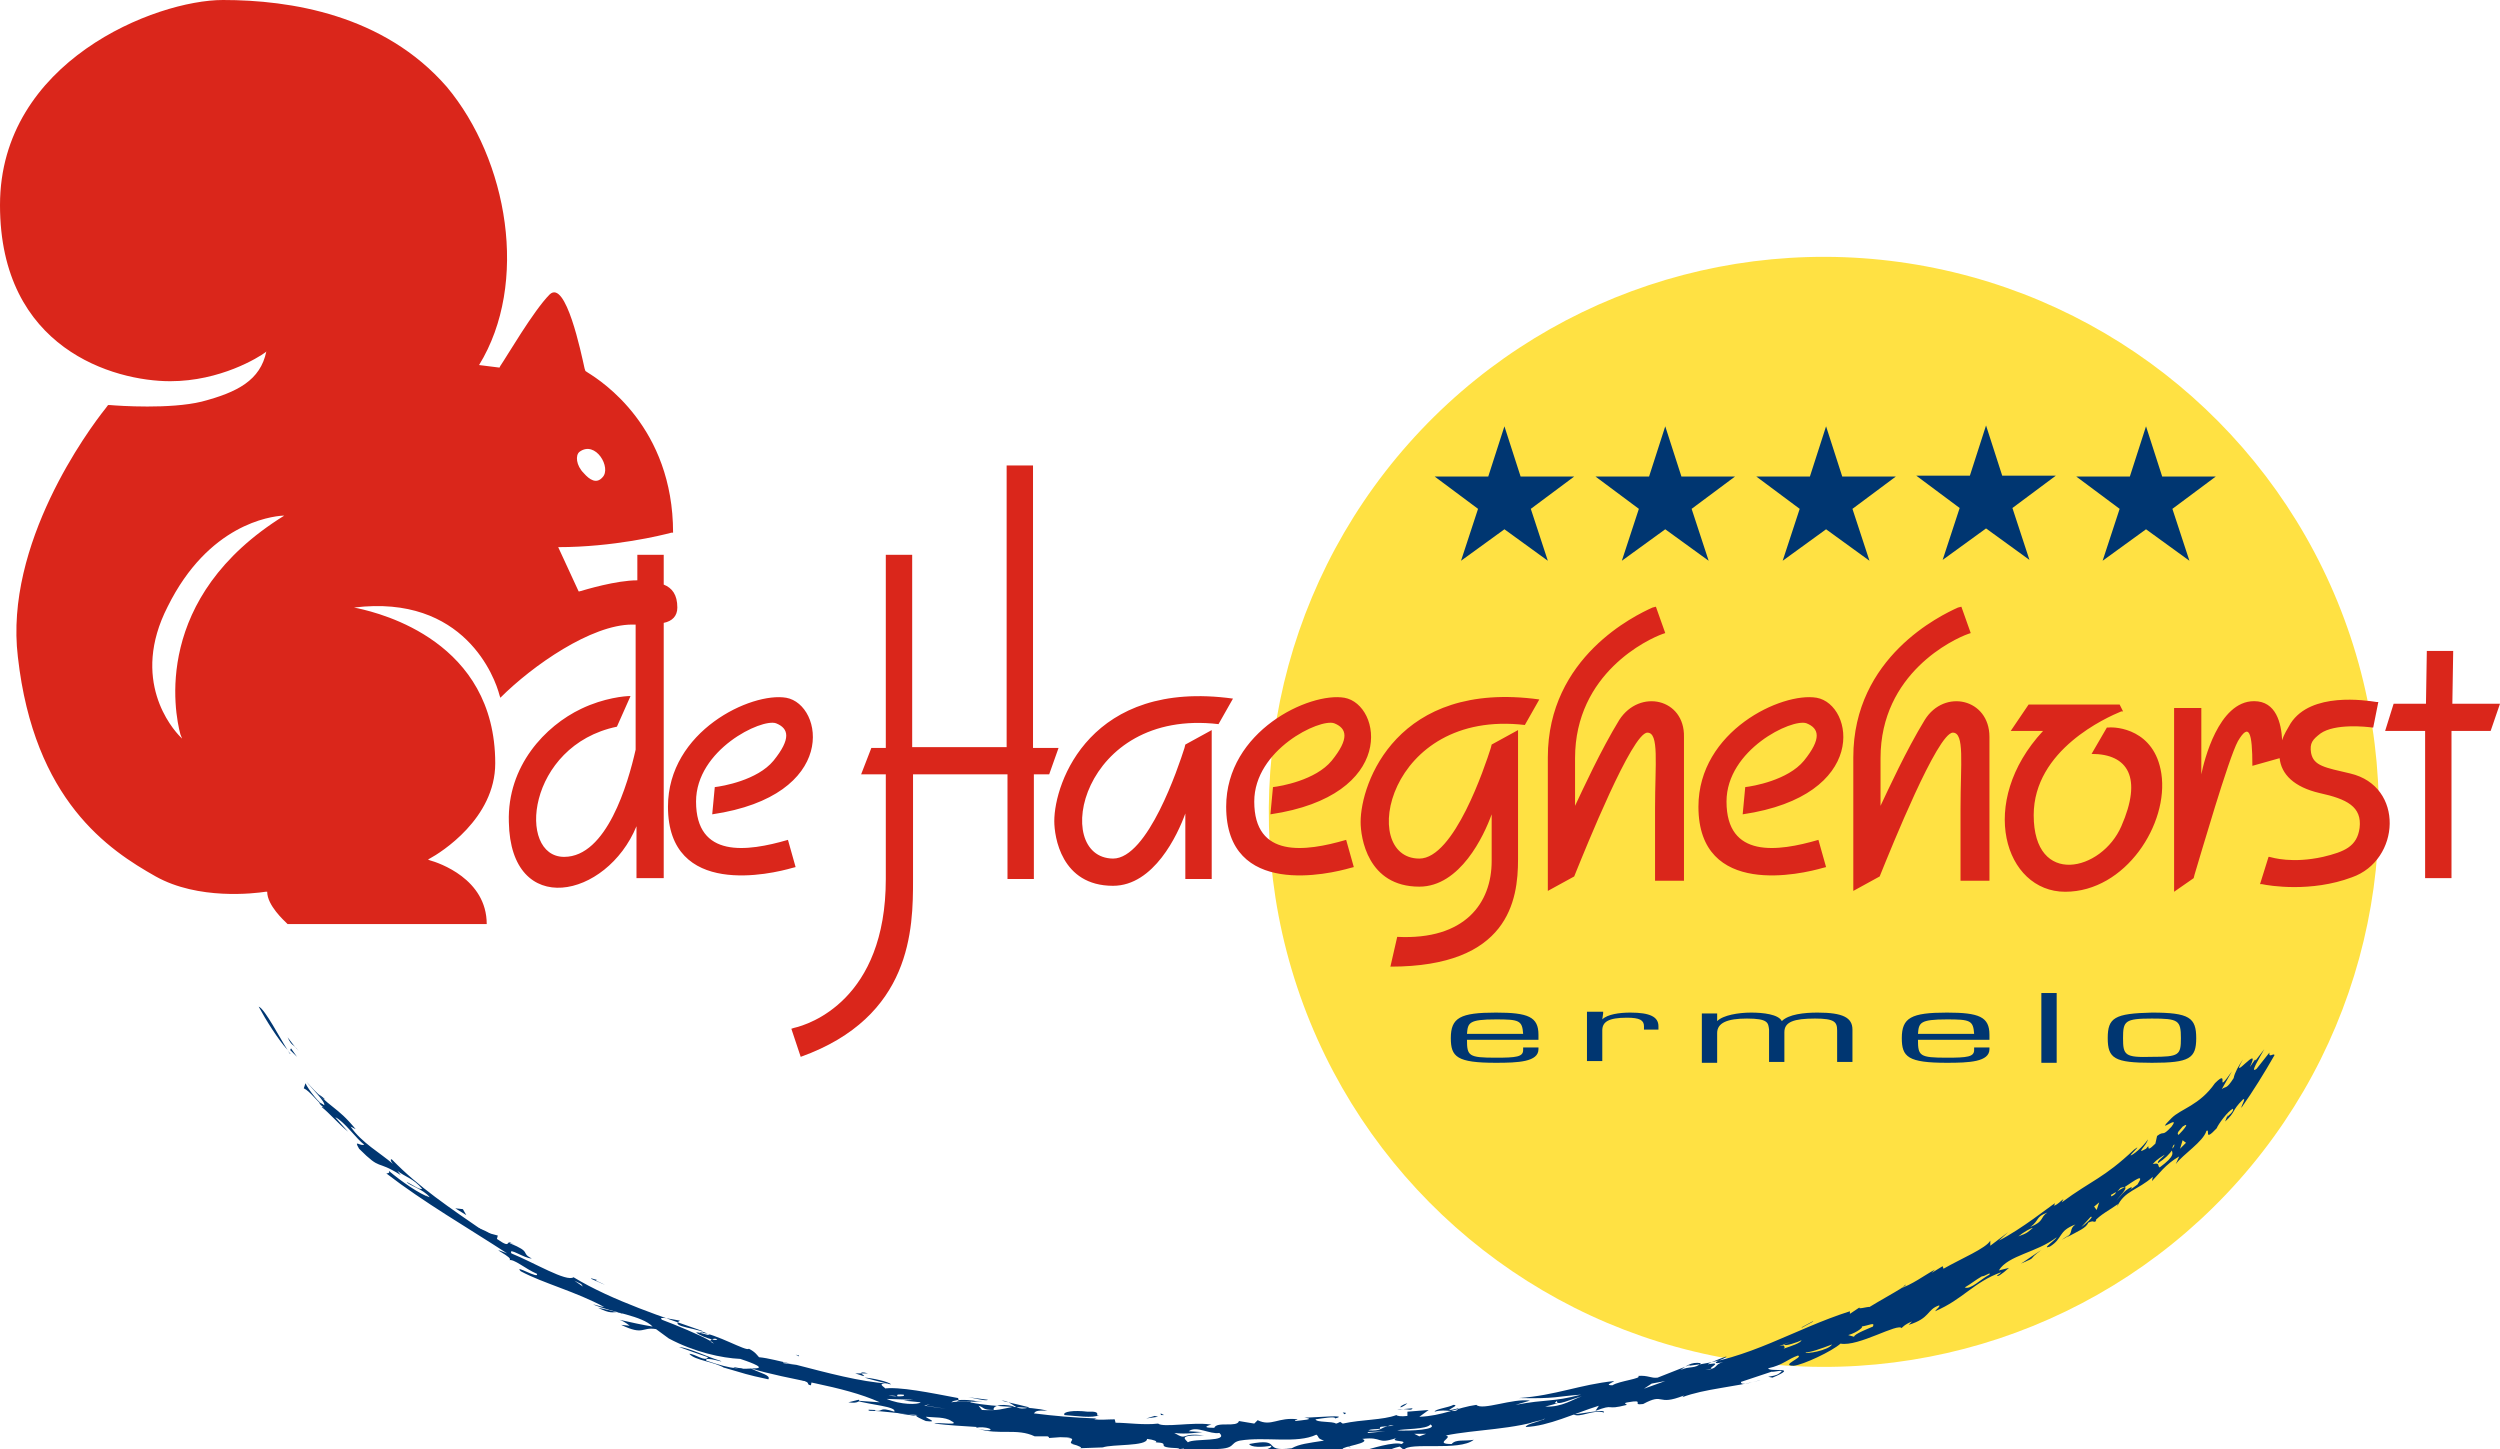 <?xml version="1.0" encoding="utf-8"?>
<!-- Generator: Adobe Illustrator 25.4.2, SVG Export Plug-In . SVG Version: 6.00 Build 0)  -->
<svg version="1.1" id="Laag_1" xmlns="http://www.w3.org/2000/svg" xmlns:xlink="http://www.w3.org/1999/xlink" x="0px" y="0px"
	 width="293.8px" height="170.3px" viewBox="0 0 293.8 170.3" style="enable-background:new 0 0 293.8 170.3;" xml:space="preserve"
	>
<style type="text/css">
	.st0{fill:#FFE143;}
	.st1{fill:none;}
	.st2{fill:#003671;}
	.st3{fill:#DA261B;}
</style>
<ellipse transform="matrix(0.201 -0.98 0.98 0.201 77.651 286.328)" class="st0" cx="214.4" cy="95.5" rx="65.2" ry="65.2"/>
<path class="st1" d="M265.1,122.2c-17.8,27.1-63.1,46.4-116.1,46.4c-55.6,0-102.6-21.2-118.5-50.5"/>
<g>
	<path class="st2" d="M34.1,123.8c-0.1-0.1-0.2-0.2-0.3-0.4C34,123.8,34.2,124,34.1,123.8z"/>
	<path class="st2" d="M30.4,118.3c0.8,1.5,2.3,3.9,3.4,5.1C33,122.2,31.1,118.5,30.4,118.3z"/>
	<path class="st2" d="M35.1,123.5c-0.5-0.5-0.9-1.1-1.3-1.6C34.3,123,34.4,122.6,35.1,123.5z"/>
	<polygon class="st2" points="34.2,123.2 34.1,123.4 34.9,124.2 	"/>
	<path class="st2" d="M130,169.5c-0.2,0.1-0.4,0.2-0.3,0.3L130,169.5z"/>
	<path class="st2" d="M135.1,168.9c0.4,0,0.8,0,1,0C135.8,168.9,135.5,168.9,135.1,168.9z"/>
	<path class="st2" d="M125.5,169l0.9,0.1C126.1,169,125.8,169,125.5,169z"/>
	<path class="st2" d="M72.5,154.2c-0.8-0.2-1.6-0.4-2.2-0.5C71.7,154.4,72,154.2,72.5,154.2z"/>
	<path class="st2" d="M157.8,166l0.2,0.2C158.2,166.1,158.3,166,157.8,166z"/>
	<path class="st2" d="M136.4,166.1c0,0.1,0,0.2,0.1,0.2l0.3,0L136.4,166.1z"/>
	<path class="st2" d="M122.1,168.2L122.1,168.2l-0.8,0C121.7,168.3,121.9,168.3,122.1,168.2z"/>
	<path class="st2" d="M164.6,165.4c0.3-0.1,0.6-0.3,0.8-0.5C164.8,165.1,164.5,165.3,164.6,165.4z"/>
	<polygon class="st2" points="136.2,168.9 136.2,168.9 136.1,168.9 	"/>
	<path class="st2" d="M129.4,165.7c0.4,0,0.7,0,1.1,0C130,165.7,129.6,165.7,129.4,165.7z"/>
	<path class="st2" d="M72.5,154.2l0.7,0.2C72.9,154.2,72.7,154.2,72.5,154.2z"/>
	<path class="st2" d="M37.4,128.6c0.4,0.5,0.7,0.6,0.8,0.6C37.9,128.9,37.6,128.7,37.4,128.6z"/>
	<path class="st2" d="M265.1,124.2l0.2-0.2C265.2,124.1,265.1,124.2,265.1,124.2z"/>
	<path class="st2" d="M246.3,143.3l-0.2,0.3C246.3,143.6,246.4,143.4,246.3,143.3z"/>
	<path class="st2" d="M223.1,151.5c1.6-0.5,3-1.6,4.3-2.3l-0.4,0.4l1.3-0.8l0.1,0.3c2.1-1.2,5-2.4,5.5-3.3l0,0.6l2.1-1.6l-1.1,1
		c2.6-1.3,6.1-4.1,6.6-4.4l-0.1,0.3c0.5-0.2,0.7-0.5,1.1-0.8l-0.2,0.4c3.5-2.6,4.9-2.8,8.5-6.2c1.1-0.8-0.5,0.6-0.4,0.7
		c0.7-0.3,1.9-1.6,2-1.9c0,0.6-1.6,1.9-0.2,1.1c0.7-0.9-0.3,0.8,1.1-0.6l0.2-0.9c0.9-0.7,0.5,0.2,1.7-1.1c1.2-1.6-2.2,1.2,0-1
		c1.1-1.1,3.3-1.5,5.1-4.1c1.9-1.9-0.2,1.7,2-1.4c-0.4,0.7-0.8,1.4-1.2,2.1c0.5-0.4,0.5,0.1,1.4-1.3c0.1-0.6,0.6-1.5,1.1-2.2
		c-1.8,3.1,2.3-2.2,0.8,0.9l0.7-1c-0.1,0.1-0.1,0.2,0,0.2l1-1.3c-0.5,0.9-1.8,3-0.9,2.3l1.5-1.9c-0.1,0.7,0.5,0,0.6,0.3
		c-1.2,2.1-2.5,4.2-3.9,6.2c0-0.3,0.6-1.2,0.2-1c-1.4,1.4-0.8,1.4-2.1,2.6l0.3-0.8c0,0.2-0.2,0.4,0.1,0.1c0.5-0.4,0.6-0.7,0.5-0.8
		c-0.6,0.3-1.7,1.8-1.9,2.3c-1.6,1.7-0.7,0-1.2,0.3c-0.4,1.3-2.7,2.7-3.6,3.9l0.4-0.9c-1.6,0.9-2.5,2.2-3.2,2.9l0.1-0.5
		c-1.8,1.6-3.3,1.6-4.2,3.5l0.1-0.3c-0.8,0.6-2.2,1.3-2.8,2.1c-0.1-0.1-0.3-0.1-0.7,0.1c-0.2,0.6-1.2,1-2.5,1.7
		c0.8-0.6,0.2-0.9,1-1.5c-2.1,0.8-1.4,1.6-3,2.6c-1.1,0.4,0.7-0.8,0.8-1.1c-2.3,1.8-5.7,2.1-6.8,3.9l1.2-0.3
		c-0.9,0.8-1.4,1.1-1.4,0.9c0.3-0.2,0.4-0.3,0.5-0.4c-3.3,1.2-4.5,3.2-7.8,4.6c0.2-0.3,0.6-0.5,0.5-0.7c-1.5,0.5-1,1.5-3.6,2.3
		l0.4-0.4c-0.8,0.3-1.3,0.8-1.2,0.8c-0.4-0.7-5.1,2.2-7.2,1.8c-1,0.9-4.4,2.5-5.5,2.6c-1.7,0,1.2-1,0.5-1.2
		c-1.2,0.4-1.7,1.1-3.5,1.5c0.1,0.5,3.8-0.3,0.5,1.1l-0.5-0.1c0.4-0.1,0.9-0.1,1.3-0.4c0.9-0.6-0.7-0.1-0.9-0.2l-3.6,1.2
		c-0.1,0.6,2-0.2,2.3-0.2c-2.9,0.8-6.6,1-9.2,2l0.2-0.2c-3.3,1.3-2.2-0.4-4.8,1c-1.5,0.2,0.4-0.6-1.8-0.2c-0.6,0.1-0.2,0.2-0.1,0.3
		c-2.7,0.7-1.3-0.2-3.7,0.7l0.4-0.6c-2.9,0.9-5.9,2.4-8.6,2.5c0.1-0.4,1.7-0.6,2.3-1c-3.4,1.3-8.4,1.3-11.7,2c1,0.2-1.5,1,0.7,1
		c0.5-0.6,1.5-0.3,2.6-0.5c-1.7,1.4-7.7,0.2-8.2,1.2l-0.5-0.4c-0.5,0.1-1.8,0.5-0.9,0.6l-3.7,0c1.3-0.4,3.9-1.2,4.8-0.9
		c1-0.5-1.5-0.2-0.6-0.7c-2.4,0.8-1.5-0.2-4,0.1c1.2,0.5-2.5,0.9-2.3,1.2c-0.8-0.1-2.7,0.3-3.4,0.5c-1.5,0.1-4.8-0.3-7.2-0.1
		c0.9-0.2,2.3-0.4,2.2-0.8c-1.1,0.2-2.4,0.2-2.6-0.2c4.1-0.8,1.3,1,5,0.5c0.9-0.5,1.9-0.6,3.8-0.9c-0.9-0.3-0.5-0.4-0.9-0.7
		c-2.3,1.1-6,0.2-9,0.7c-1.3,0.3-0.3,1-3.2,1c0.8,0.1,1.7,0.3,2.5,0.4c-2.7-0.3-0.7,0.3-2.9,0.4l0.9-0.3c-1.4-0.1-1.9-0.1-2.7,0.1
		l1.2-0.5c-0.7-0.1-2.1-0.2-2.2,0.1c-0.2-0.1-0.2-0.2-0.2-0.3c-0.1,0.1-0.5,0.1-1.4,0.1c0.5,0,0.9,0,0.9-0.1
		c-3.3-0.1-0.7-0.6-2.8-0.7c0.3-0.1-0.2-0.3-1-0.4c0,0.9-4.1,0.6-5.2,1l0,0l-2.8,0.1c0.6,0,0-0.3-0.8-0.5l0.1,0
		c-0.9-0.2,1.1-0.8-1.5-0.8l-1.4,0.1c0.2,0,0-0.2-0.1-0.2l-1.5,0c-2.1-1-4.2-0.1-6.7-0.9c0.7,0.2,1.9,0.3,1.4,0
		c-0.5-0.2-1.2-0.2-1.6-0.1l0.1-0.1c-1.7-0.1-3.3-0.2-5-0.4c0.4-0.2,3.2,0.3,2-0.3c-0.7-0.5-2.1-0.4-3-0.5c0.1,0.2,1.6,0.7,0,0.5
		c-0.2-0.1-1.7-0.7-0.9-0.7c-1.7-0.1-4.1-0.5-5.7-0.5c-0.5-0.2,0.3-0.1,0.6-0.1l0.1,0.1c1,0.1,0.3-0.5,2.2,0.1
		c0.3-0.6-2.8-0.8-4.5-1.3l2.8,0.2c-4.4-2-10.7-2.6-15.2-4c1.2,0.6,2.4,0.8,2.1,1.3c-2.8-0.6-2.5-0.6-5.3-1.4l0.2,0.1
		c-1.3-0.8-3.5-0.9-4.2-1.7c0.7,0,1.9,1,2.2,0.4c-1.2-0.4-2.3-0.8-3.4-1.2c1.2,0.1,3.4,1.2,4.8,1.6c0.9,0.4-1.9-0.6-1.6,0
		c3.2,1.1,4.1,1,5.9,0.9c1.1-0.1-1.3-0.9-1.9-1.1c-2.2-0.1-5.4-0.8-8.4-2.4l-1.5-1.1c-1.7-0.3-1.4,0.8-4.1-0.5l1,0.1
		c-0.5-0.4-0.9-0.6-1.2-0.7c1.3,0.3,2.7,0.6,3.9,0.8c-1.3-1.3-4.6-1.6-7-2.6c0.2,0,1,0.3,1.3,0.3c-3.3-1.8-7.2-2.8-9.8-4.2
		c-0.9-0.9,2.2,1,1.9,0.3c-1.4-0.6-2.7-1.8-3.3-1.6c0.9-0.2-3-1.9-0.2-0.8c-4.6-3-9.8-6-14.2-9.4c0.3,0,0.4-0.1,0.3-0.3
		c1.4,1.2,3.7,2.8,4.8,3.1c-0.8-1-2.5-1.4-2.7-1.8c0.6,0.3,1.6,1,1.8,0.8c-1-1.2-2-1.4-2.9-2.1l0.4,0.5c-3-1.9-2.2-0.4-4.9-3.1
		c-0.7-1.2,0.2-0.2,0.6-0.5c-0.8-0.5-2.4-2.8-3.4-3.2c0.5,0.6,1,1.1,1.5,1.7c-1.2-1-2.2-2.2-3.1-2.9c0.2,0,0.3,0,0.5,0.2
		c-1-0.8-1.9-2.1-2.6-2.4l0.2-0.6c0.3,0.7,1.7,2.5,2.2,2.6c0.2-0.4-1.5-2-2.1-2.8c2.9,3.3,3.5,2.8,5.8,5.6l-0.6-0.3
		c1.3,1.9,3.5,3.1,5,4.4c-0.4-0.4-0.3-0.7-0.1-0.5c3.1,3.2,6.7,5.6,10.9,8.5l1.5,0.4l-0.1,0.4c2,1.4,0.7-0.2,2.1,0.7
		c-0.5-0.3-0.5-0.2-0.6-0.2c2.7,1.1,1.2,1.1,2.6,1.8c-0.9,0-2.8-1.4-2.4-0.6c2.7,1.1,6.5,3.4,7.3,2.8c4.6,2.8,10.9,4.8,15.1,6.3
		c0.5,0.4-0.4,0-0.2,0.2c1.8,0.1,5.5,2.3,5.7,1.9c0.8,0.4,1,0.8,1.2,1c1.1,0.1,2.5,0.5,3.9,0.8l-1.1-0.2l0.1,0.1l1.5,0.2l0,0
		c3.5,0.9,7.5,2,10.8,2.2c-1.9-0.1,0.3,0.7-0.6,0.6c1.8-0.3,5.6,0.5,8.8,1.1c0,0.2,0.2,0.3-0.2,0.4l1.9,0l-0.3,0.1
		c3.3,0.7,7,0.4,9.1,1c-1.4-0.1-1.4,0.1-1.6,0.3c2.4,0.3,4.6,0.5,7.4,0.6c-0.1,0-0.3,0.1-0.3,0.1c0.7,0.1,1.6,0,2.4,0l0.1,0.4
		c1.4,0,3.3,0.3,5,0.1c0.6,0.5,4.1-0.2,6.1,0.1c0.8-0.1-1.7,0.4,0.5,0.4c0.3-0.8,2.7,0,2.9-0.8l1.8,0.3l0.4-0.4
		c1.6,0.8,2.4-0.4,4.7-0.1c-0.1,0.1-0.4,0.1-0.3,0.2c0.8-0.1,2.5-0.2,1.1-0.4c1.2,0,5.4-0.4,3.6,0.1c0.1-0.3-1.6,0-2.3,0.1
		c0.1,0.4,2,0.2,2.4,0.5c0.1,0,0.3-0.1,0.5-0.2l0.3,0.2c2.3-0.5,4.7-0.4,6.3-1c0.1,0.1,0.5,0.2,1.3,0.1l0-0.5l2.5-0.2l-1.1,0.8
		c2.7-0.1,4.5-1.1,6.7-1.4c0.7,0.7,4.3-0.8,6.3-0.5l-1.7,0.5c3.7-0.7,4.3-0.3,7.7-1.2c-2.9,0.2-2.9,0.5-7.3,0.4
		c4.3-0.3,7.2-1.6,11.2-2c-0.2,0.2-1.2,0.5-0.2,0.5c0.7-0.5,3.6-0.8,3-1.1c1.2-0.1,1.5,0.3,2.3,0.2l3.8-1.5l-0.1,0.1
		c7-0.7,12.3-4.3,18.9-6.4l0,0.3l1.5-1c-1.2,0.7,0.7,0.1,0.8,0.2c1.3-0.8,2.6-1.5,3.9-2.3C224.2,150.6,224.1,151.2,223.1,151.5z
		 M166,165.5l-1.1,0.1c-0.2,0-0.4,0-0.7,0.1l0.7-0.1C165.5,165.6,165.9,165.8,166,165.5z M69.5,150.3l1.6,0.7
		c-0.3-0.2-1.5-0.6-0.9-0.6C69.9,150.4,69.3,150.1,69.5,150.3z M166.2,168.5l0.6,0.3l0.8-0.3L166.2,168.5z M181.4,166.8l-1.5,0.4
		l0.1,0l1.5-0.4L181.4,166.8z M197.5,161l-0.3,0.1L197.5,161c1.1-0.5,1.7-0.1,2.4-0.8C198.7,160,198.1,160.6,197.5,161z
		 M171.4,165.5c-0.5,0.1-0.7,0.2-1.1,0.2c0.2-0.2,1.2-0.6,0.5-0.6c-0.5,0.3-2.2,0.5-2.2,0.8C170,165.5,171.1,166.2,171.4,165.5z
		 M134.7,166.7l1.4-0.2l-0.4-0.1L134.7,166.7z M127.8,165.9c-1.6-0.2-3,0-2.7,0.4c1.4,0.1,3.3,0.4,4.1,0
		C128.5,166.5,129.7,165.8,127.8,165.9z M183,164.6l-0.3,0.3l0.4,0l-1.5,0.4c2,0.1,3.3-0.9,4.3-1.2
		C184.9,164.3,182.7,165.4,183,164.6z M114.4,164.6c-0.6-0.1-2.6-0.2-2.6,0.3c-0.2-0.3,2.3-0.1,3.7-0.2
		C115,164.7,114.8,164.7,114.4,164.6z M115.4,165.7c2,0.1,2.2-0.1,3.8-0.4c-1.9-0.5-2.6,0.1-2.4,0.4c-1.4,0-1.1-0.3-1.8-0.5
		L115.4,165.7z M117.7,164.6l0.8,0.2c0.9,0.4,1,1,2.5,0.6c-0.8-0.2-1.6-0.4-2.5-0.6C118.3,164.7,118.1,164.6,117.7,164.6z
		 M101.2,161.4l0.8,0C101.3,161.2,101.2,161.3,101.2,161.4l-0.7,0C102.2,162,101.4,161.6,101.2,161.4z M116.1,164.5
		c-0.8-0.1-1.6-0.2-2.3-0.3C114.5,164.3,115.9,164.7,116.1,164.5z M101.6,161.9c1,0.3,3.5,0.9,3.1,0.8
		C104.6,162.4,102.3,161.9,101.6,161.9z M53.5,142l1.3,0.8l-0.4-0.7L53.5,142z M68.5,151.2l-0.2-0.3l-0.8-0.4L68.5,151.2z
		 M83.5,157.6c0-0.1,0-0.2,0.2-0.2c0.2,0.1,0.5,0.1,0.6,0c-0.2-0.1-0.4-0.1-0.6,0c-0.6-0.1-1.5-0.5-1.9-0.8c0.3-0.1,1.2,0.3,1.6,0.3
		c-1.2-0.9-4.8-0.9-3.5-1.7c-0.7-0.1-2.7-0.6-2.1-0.1C79.4,155.7,82.3,156.9,83.5,157.6c0,0.1,0.2,0.2,0.4,0.3
		C83.8,157.8,83.7,157.7,83.5,157.6z M104.4,164c0.6,0.1,0.9,0.1,1,0.1c0.5,0,1,0,0.8-0.2c-1.3-0.1-0.5,0.2-0.8,0.2
		C105.1,164,104.7,164,104.4,164z M108.2,164.8l-2-0.2l1.1-0.1l-3.1-0.1C105.8,165.1,107.9,165.1,108.2,164.8z M108.8,165.2l0.5-0.2
		l-0.7,0.2L108.8,165.2l-0.1,0c1.1,0.2,2.2,0.3,3.4,0.5L108.8,165.2z M139.7,168.2l1.6,0.1c-0.2,0-1.9,0.3-3.3,0.1
		c1.7,1,0.6-0.1,3.5,0.3c-3.3-0.1-2.1,0.5-1.9,0.8c0.7-0.5,4.9,0,3.7-1.1C142.2,168.6,140.6,167.5,139.7,168.2z M160.8,168.4l2-0.2
		l-2.1,0.1L160.8,168.4z M212.2,158.9c-0.1,0.3,2.7-0.2,3.1-0.9C214,158.5,212.6,159,212.2,158.9z M232.9,150
		c-0.7,0.4-1.3,0.9-2,1.3c0.7,0.3,1.9-1,2.9-1.5C234,149.4,233.3,150,232.9,150z M246.4,142.2l0.3-0.9l-0.6,0.5L246.4,142.2z
		 M244.6,144.2c0.3-0.2,1.6-1.3,1.1-1.2L244.6,144.2z M256.5,134l-0.3,1l0.7-0.7L256.5,134z M255.5,134.5c-0.2,0.2-0.2,0.4-0.2,0.6
		c-0.3,0.5-0.9,1.1-1.7,1.6c-0.1-0.3,0.5-0.6,0.8-1c-0.3,0.2-0.9,0.5-1.4,1.1c0.9-0.2,0.5,0.2,0.8,0.4c1.9-1.4,1.5-1.7,1.4-2.1
		C255.5,134.8,255.6,134.5,255.5,134.5z M248.7,140.1c-0.3,0.1-0.5,0.3-0.6,0.3l0,0.2C248.4,140.5,248.6,140.3,248.7,140.1
		c0.3-0.2,0.6-0.4,1-0.6c0.4,0.1-0.7,1.2-1,1.6c0.5-0.5,0.9-1.2,1.8-1.6c0,0.2,0.1,0.1-0.4,0.5l1.1-0.8c0.9-1.4-0.3-0.5-1.5,0.3
		c-0.1,0-0.2,0-0.5,0.1C249,139.8,248.9,140,248.7,140.1z M256.5,132.4L256,133c-0.2,0.4,0.1,0.3,0,0.4
		C256.7,132.7,257.4,131.8,256.5,132.4z M218.7,155.9c0.5-0.1-0.4,0.7-1.5,1l0.7,0.2c-0.1-0.3,2-1.1,2.2-1.2
		C220.4,155.3,219.6,155.8,218.7,155.9z M168.1,167.4c-0.4,0.6-3.2,0.5-3.9,0.7C165.7,168.2,169.1,168,168.1,167.4z M163.1,167.6
		c-0.8,0.1-1,0-0.9,0.3c-0.4,0.1-1,0-1.4,0.2C162.4,168.2,162.2,167.8,163.1,167.6c0.2,0,0.4,0,0.7-0.1
		C163.5,167.5,163.3,167.5,163.1,167.6z M195.7,162.3l-1.6,0.3l-0.9,0.6L195.7,162.3z M210.4,157.7l-1.3,0.5l0.5-0.1
		c0,0.1,0.3,0.2,0,0.4c-0.2,0.1-0.4,0.2-0.6,0.2c0.3-0.1,0.5-0.2,0.6-0.2c0.9-0.3,2.1-0.7,2.1-1c-0.3,0.2-2.1,0.8-2,0.5L210.4,157.7
		z M237.2,145.3c1.1-0.4,1.1-0.5,1.7-1C238.7,144.3,237.8,144.8,237.2,145.3z M200.9,160.3c1.8-0.3-0.7,0.7,0.5,0.5l-1,0.2
		c1.6-0.1,1-0.7,2.1-0.9l-0.7,0.1c-0.7-0.1,1-0.5,1.1-0.8C202,159.7,200.1,160.5,200.9,160.3z M238.6,144.2c1.7-0.7,1.1-1.1,2-1.7
		C239.2,143,239.7,143.4,238.6,144.2z M213.1,155.3l-0.1,0l-1.3,0.7l0.1,0L213.1,155.3z"/>
	<path class="st2" d="M242.3,145.7c0.4-0.2,0.7-0.4,0.9-0.6C242.9,145.3,242.6,145.5,242.3,145.7z"/>
	<path class="st2" d="M158.7,170.1c0-0.1-0.2-0.1-0.4-0.1C158.3,170,158.4,170,158.7,170.1z"/>
	<polygon class="st2" points="155,170.4 154.9,170.4 154.8,170.4 	"/>
	<path class="st2" d="M37.8,129.7c-0.8-0.3,0.5,0.6,0.9,1.1C38.2,130.3,38.3,129.9,37.8,129.7z"/>
	<path class="st2" d="M41.6,132.8c-0.3-0.2-0.8-0.5-1.3-0.9C40.7,132.2,41,132.5,41.6,132.8z"/>
	<path class="st2" d="M38.8,130.1c0.6,0.8,1.1,1.4,1.6,1.9C40,131.5,39.7,130.9,38.8,130.1z"/>
	<path class="st2" d="M51.7,141.5c-0.8-0.2-1.9-1.3-1.9-1.3c2.4,2.2-0.8,0-1.1-0.1C50.3,141.4,50.5,141.2,51.7,141.5z"/>
	<path class="st2" d="M55.3,143.9c-0.3-0.2-0.5-0.4-0.7-0.5C54.8,143.6,55,143.7,55.3,143.9z"/>
	<path class="st2" d="M56.2,144.8c1,0.6,1.5,0.5,2,0.6c-1.1-0.9-2-1-2.9-1.5C56,144.3,56.6,144.7,56.2,144.8z"/>
	<path class="st2" d="M87.1,160.8c-0.3,0-0.9-0.2-0.9-0.1l1.8,0.6C88.7,161.4,87.4,160.9,87.1,160.8z"/>
	<path class="st2" d="M94,162.1c1.5,0.4,0.6,0.6,1.3,0.7l0.1-0.5L94,162.1z"/>
	<polygon class="st2" points="93.9,159.3 93.5,159.2 93.9,159.4 	"/>
	<path class="st2" d="M100.9,164.5l-1.2,0.3C101,165,101.1,164.5,100.9,164.5z"/>
	<polygon class="st2" points="106.4,166.1 105.5,166.1 108.3,166.5 	"/>
	<polygon class="st2" points="113.3,167.2 113.5,167.3 115.4,167.5 	"/>
	<path class="st2" d="M188.5,166c0.2-0.5-2.7,0.2-3.6,0.2C185.6,166.7,187.2,165.6,188.5,166z"/>
	<path class="st2" d="M239.9,146.9c-0.8,0.5-1.6,1.1-2.4,1.6C239.6,147.6,238.1,148.2,239.9,146.9z"/>
</g>
<g>
	<path class="st2" d="M172.4,121.5c0.1-1.3,0.2-1.7,3.4-1.7c2.7,0,3.1,0.1,3.2,1.7H172.4z M179,123.2v0.2c0,0.8-0.8,0.9-3.2,0.9
		c-3.2,0-3.4-0.2-3.4-2.1h8.4v-0.6c0-2.1-1.2-2.6-5-2.6c-4.2,0-5.3,0.6-5.3,3c0,2.2,0.7,2.9,5.3,2.9c2.6,0,5-0.1,5-1.6v-0.2H179z"/>
	<path class="st2" d="M188.4,119.1l-0.1,0.7l0,0c0.6-0.6,2-0.8,3.3-0.8c2.3,0,3.3,0.5,3.3,1.6v0.4h-1.7v-0.4c0-0.7-0.5-1-2-1
		c-2.2,0-2.9,0.5-2.9,1.5v3.6h-1.8v-5.8H188.4z"/>
	<path class="st2" d="M201.8,120L201.8,120c0.7-0.7,2.5-1,4-1c1.4,0,3.2,0.2,3.6,1c0.8-0.8,2.6-1,4.2-1c3,0,4.1,0.6,4.1,2v3.8h-1.8
		v-3.7c0-1-0.3-1.4-2.6-1.4c-2.5,0-3.6,0.4-3.6,1.6v3.5h-1.8V121c-0.1-0.8-0.1-1.3-2.6-1.3c-2.3,0-3.5,0.5-3.5,1.7v3.5H200v-5.8h1.8
		V120z"/>
	<path class="st2" d="M225.4,121.5c0.1-1.3,0.2-1.7,3.4-1.7c2.7,0,3.1,0.1,3.2,1.7H225.4z M232,123.2v0.2c0,0.8-0.8,0.9-3.2,0.9
		c-3.2,0-3.4-0.2-3.4-2.1h8.4v-0.6c0-2.1-1.2-2.6-5-2.6c-4.2,0-5.3,0.6-5.3,3c0,2.2,0.7,2.9,5.3,2.9c2.6,0,5-0.1,5-1.6v-0.2H232z"/>
	<path class="st2" d="M241.7,124.9h-1.8v-8.2h1.8V124.9z"/>
	<path class="st2" d="M249.5,122c0-2,0.2-2.3,3.4-2.3c3.1,0,3.4,0.2,3.4,2.3c0,2-0.2,2.2-3.4,2.2C249.7,124.3,249.5,124,249.5,122z
		 M247.7,122c0,2.4,0.8,2.9,5.2,2.9c4.4,0,5.2-0.5,5.2-2.9c0-2.4-0.8-3-5.2-3C248.5,119.1,247.7,119.6,247.7,122z"/>
</g>
<path class="st3" d="M68.6,55.6c-0.9-0.9-1-2.1-0.5-2.5c1.9-1.4,3.8,1.9,2.7,3C70.1,56.9,69.3,56.4,68.6,55.6z M21.4,86.8l-0.2-0.2
	c-1-1-5.9-6.7-1.5-15.3c4.8-9.7,12.1-10.6,13.5-10.7l0.2,0c-15.5,9.6-12.9,23.1-12.2,25.7L21.4,86.8z M74.9,68.2
	C74.8,68.2,74.8,68.2,74.9,68.2c-2.5,0-6.1,1.1-6.8,1.3l-0.1,0l-2.4-5.2c6.5,0,12.2-1.4,13.3-1.7l0.2,0c0-12.4-8.4-17.8-10-18.8
	l-0.3-0.2l-0.1-0.3c-0.4-1.8-2.2-10.5-4.1-8.7c-1.9,1.9-5.1,7.4-5.8,8.4l-0.1,0.2l-2.4-0.3c5.9-9.6,3.4-24.1-3.8-32.7
	C45.1,1.7,34.1,0,26.2,0S0,7.2,0,24.1C0,41,13.4,44.8,20,44.8c5.9,0,10.4-2.8,11.2-3.4l0.1-0.1c-0.7,3.4-3.4,4.8-7.6,5.9
	c-3.7,0.9-9.7,0.5-10.8,0.4l-0.2,0L12.4,48c-2,2.5-11.9,15.9-10.3,29.2C4,94.1,12.8,99.9,18.3,103c5,2.8,11.6,2,12.9,1.8l0.2,0
	c0,1.6,2,3.4,2.3,3.7l0.1,0.1h23.4c0-5.3-5.6-7.2-6.7-7.5l-0.2-0.1l0.2-0.1c1.3-0.7,7.7-4.7,7.7-11.2c0-14.3-13.4-17.6-16.1-18.2
	l-0.5-0.1c13-1.6,16.6,8.3,17.1,10.3l0.1,0.3c3.8-3.8,10.7-8.6,15.5-8.6l0.4,0v14.7c-0.9,4-3.4,12.6-8.4,12.6
	c-5.6,0-4.4-13.1,6.2-15.3l1.6-3.6l-0.1,0c-0.5,0-3,0.2-5.7,1.5c-4.2,2-8.7,6.7-8.5,13.3c0.2,11.4,11.5,9,15,0.5v6.1H78V73.2
	c1-0.2,1.6-0.8,1.6-1.8c0-1.5-0.6-2.3-1.6-2.7v-3.5h-3.1V68.2z M84,92.5l-0.3,3.2c14.9-2.2,13.1-12.9,8.7-13.7
	c-4.1-0.7-13.9,3.9-13.9,12.8c0,10.8,12.2,7.9,14.6,7.2l0.4-0.1l-0.9-3.2c-4.8,1.4-10.8,2.2-10.8-4.5c0-6.1,7.7-9.8,9.4-9.2
	c1.5,0.6,1.8,1.8-0.3,4.4c-1.9,2.3-6,3-6.9,3.1L84,92.5z M149.6,92.5l-0.3,3.2c14.9-2.2,13.1-12.9,8.7-13.7
	c-4.1-0.7-13.9,3.9-13.9,12.8c0,10.8,12.2,7.9,14.6,7.2l0.4-0.1l-0.9-3.2c-4.8,1.4-10.8,2.2-10.8-4.5c0-6.1,7.7-9.8,9.4-9.2
	c1.5,0.6,1.8,1.8-0.3,4.4c-1.9,2.3-6,3-6.9,3.1L149.6,92.5z M205.1,92.5l-0.3,3.2c14.9-2.2,13.1-12.9,8.7-13.7
	c-4.1-0.7-13.9,3.9-13.9,12.8c0,10.8,12.2,7.9,14.6,7.2l0.4-0.1l-0.9-3.2c-4.8,1.4-10.8,2.2-10.8-4.5c0-6.1,7.7-9.8,9.4-9.2
	c1.5,0.6,1.8,1.8-0.3,4.4c-1.9,2.3-6,3-6.9,3.1L205.1,92.5z M124.4,87.9h-3V54.7h-3.1v33.1h-11.1V65.2h-3.1v22.7h-1.7l-1.2,3.1h2.9
	v12.3c0,14.2-9,17.1-10.8,17.5l-0.3,0.1l1.1,3.3c13.1-4.7,13.2-15.1,13.2-20.8V91h11.1v12.3h3.1V91h1.8L124.4,87.9z M143.2,85.1
	l1.7-3c-16.7-2.3-21,9.8-21,14.4c0,1.8,0.8,7.6,6.9,7.6c4.8,0,7.6-6,8.5-8.5v7.7h3.1V85.8l-3.1,1.7l-0.1,0.4c-0.7,2.2-4.3,13-8.4,13
	C123.5,100.8,127,83.2,143.2,85.1z M164.2,110.1l-0.8,3.5c13.9,0,15-7.8,15-12.6V85.8l-3.1,1.7l-0.1,0.4c-0.7,2.2-4.3,13-8.4,13
	c-7.2,0-3.8-17.6,12.4-15.7l1.7-3c-16.7-2.3-21,9.8-21,14.4c0,1.8,0.8,7.6,6.9,7.6c4.8,0,7.6-6,8.5-8.5v5.5
	C175.3,106.1,172.2,110.5,164.2,110.1z M190.3,84.6c-2.2,3.6-4.3,8.2-5.2,10.1v-5.6c0-10,8.6-14,10.3-14.6l0.3-0.1l-1.1-3.1
	l-0.4,0.1c-2,0.9-12.3,5.8-12.3,17.6v15.4v0.3l3.1-1.7l0.2-0.5c1.1-2.7,6.6-16.4,8.4-16.4c1.4,0,0.9,3.6,0.9,8.9v8.4v0.1h3.4v-0.4
	V86.6C198,82.1,192.7,80.9,190.3,84.6z M226.2,84.6c-2.2,3.6-4.3,8.2-5.2,10.1v-5.6c0-10,8.6-14,10.3-14.6l0.3-0.1l-1.1-3.1
	l-0.4,0.1c-2,0.9-12.3,5.8-12.3,17.6v15.4v0.3l3.1-1.7l0.2-0.5c1.1-2.7,6.6-16.4,8.4-16.4c1.4,0,0.9,3.6,0.9,8.9v8.4v0.1h3.4v-0.4
	V86.6C233.8,82.1,228.5,80.9,226.2,84.6z M249.5,83.6l-0.4-0.8h-10.7l-2.1,3.1h3.8c-7.8,8.4-4.5,18.9,2.6,18.9
	c7.1,0,12.2-8,11.3-13.9c-0.8-5.2-5.3-5.5-6.2-5.4l-0.2,0l-1.8,3.1c4.3,0,6,2.8,3.5,8.5c-2.3,5.3-10.3,7.2-10.3-1.3
	c0-7.7,8.6-11.5,10.3-12.2L249.5,83.6z M276.2,90.9c-3-0.7-4.3-0.9-4.6-2.4c-0.2-1.2,0.2-1.6,1.1-2.3c1.7-1.2,5.4-0.8,6.1-0.7l0.1,0
	l0.6-3l-0.2,0c-1.3-0.2-7.7-1.2-10.1,2.5c-0.4,0.7-0.8,1.3-1,2c-0.1-2-0.7-4.6-3.3-4.6c-4.2,0-5.9,7.1-6.2,8.6l0,0.2v-8h-3.2v21.6
	l2.3-1.6l0.1-0.4c0.7-2.3,4-13.7,5.1-15.7c1.3-2.2,1.7-1.1,1.7,2.9l3.2-0.9c0.2,1.9,1.7,3.4,4.7,4.1c3.2,0.7,5,1.6,4.7,4.1
	c-0.3,2.2-1.8,2.8-4.3,3.4c-3.6,0.8-5.9,0.1-6.3,0l-0.1,0l-1,3.2l0.2,0c0.9,0.2,5.8,1,10.6-0.8C282.1,101.1,282.6,92.4,276.2,90.9z
	 M293.8,82.7h-5.6l0.1-6.2h-3.1l-0.1,6.2h-3.8l-1,3.2h4.7v17.3h3.1V85.9h4.6L293.8,82.7z"/>
<g>
	<path class="st2" d="M178.7,56h6.3l-5.1,3.8l2,6.1l-5.1-3.7l-5.1,3.7l2-6.1l-5.1-3.8h6.3l1.9-5.9L178.7,56z"/>
	<path class="st2" d="M197.6,56h6.3l-5.1,3.8l2,6.1l-5.1-3.7l-5.1,3.7l2-6.1l-5.1-3.8h6.3l1.9-5.9L197.6,56z"/>
	<path class="st2" d="M216.5,56h6.3l-5.1,3.8l2,6.1l-5.1-3.7l-5.1,3.7l2-6.1l-5.1-3.8h6.3l1.9-5.9L216.5,56z"/>
	<path class="st2" d="M235.3,55.9h6.3l-5.1,3.8l2,6.1l-5.1-3.7l-5.1,3.7l2-6.1l-5.1-3.8h6.3l1.9-5.9L235.3,55.9z"/>
	<path class="st2" d="M254.1,56h6.3l-5.1,3.8l2,6.1l-5.1-3.7l-5.1,3.7l2-6.1L244,56h6.3l1.9-5.9L254.1,56z"/>
</g>
</svg>
